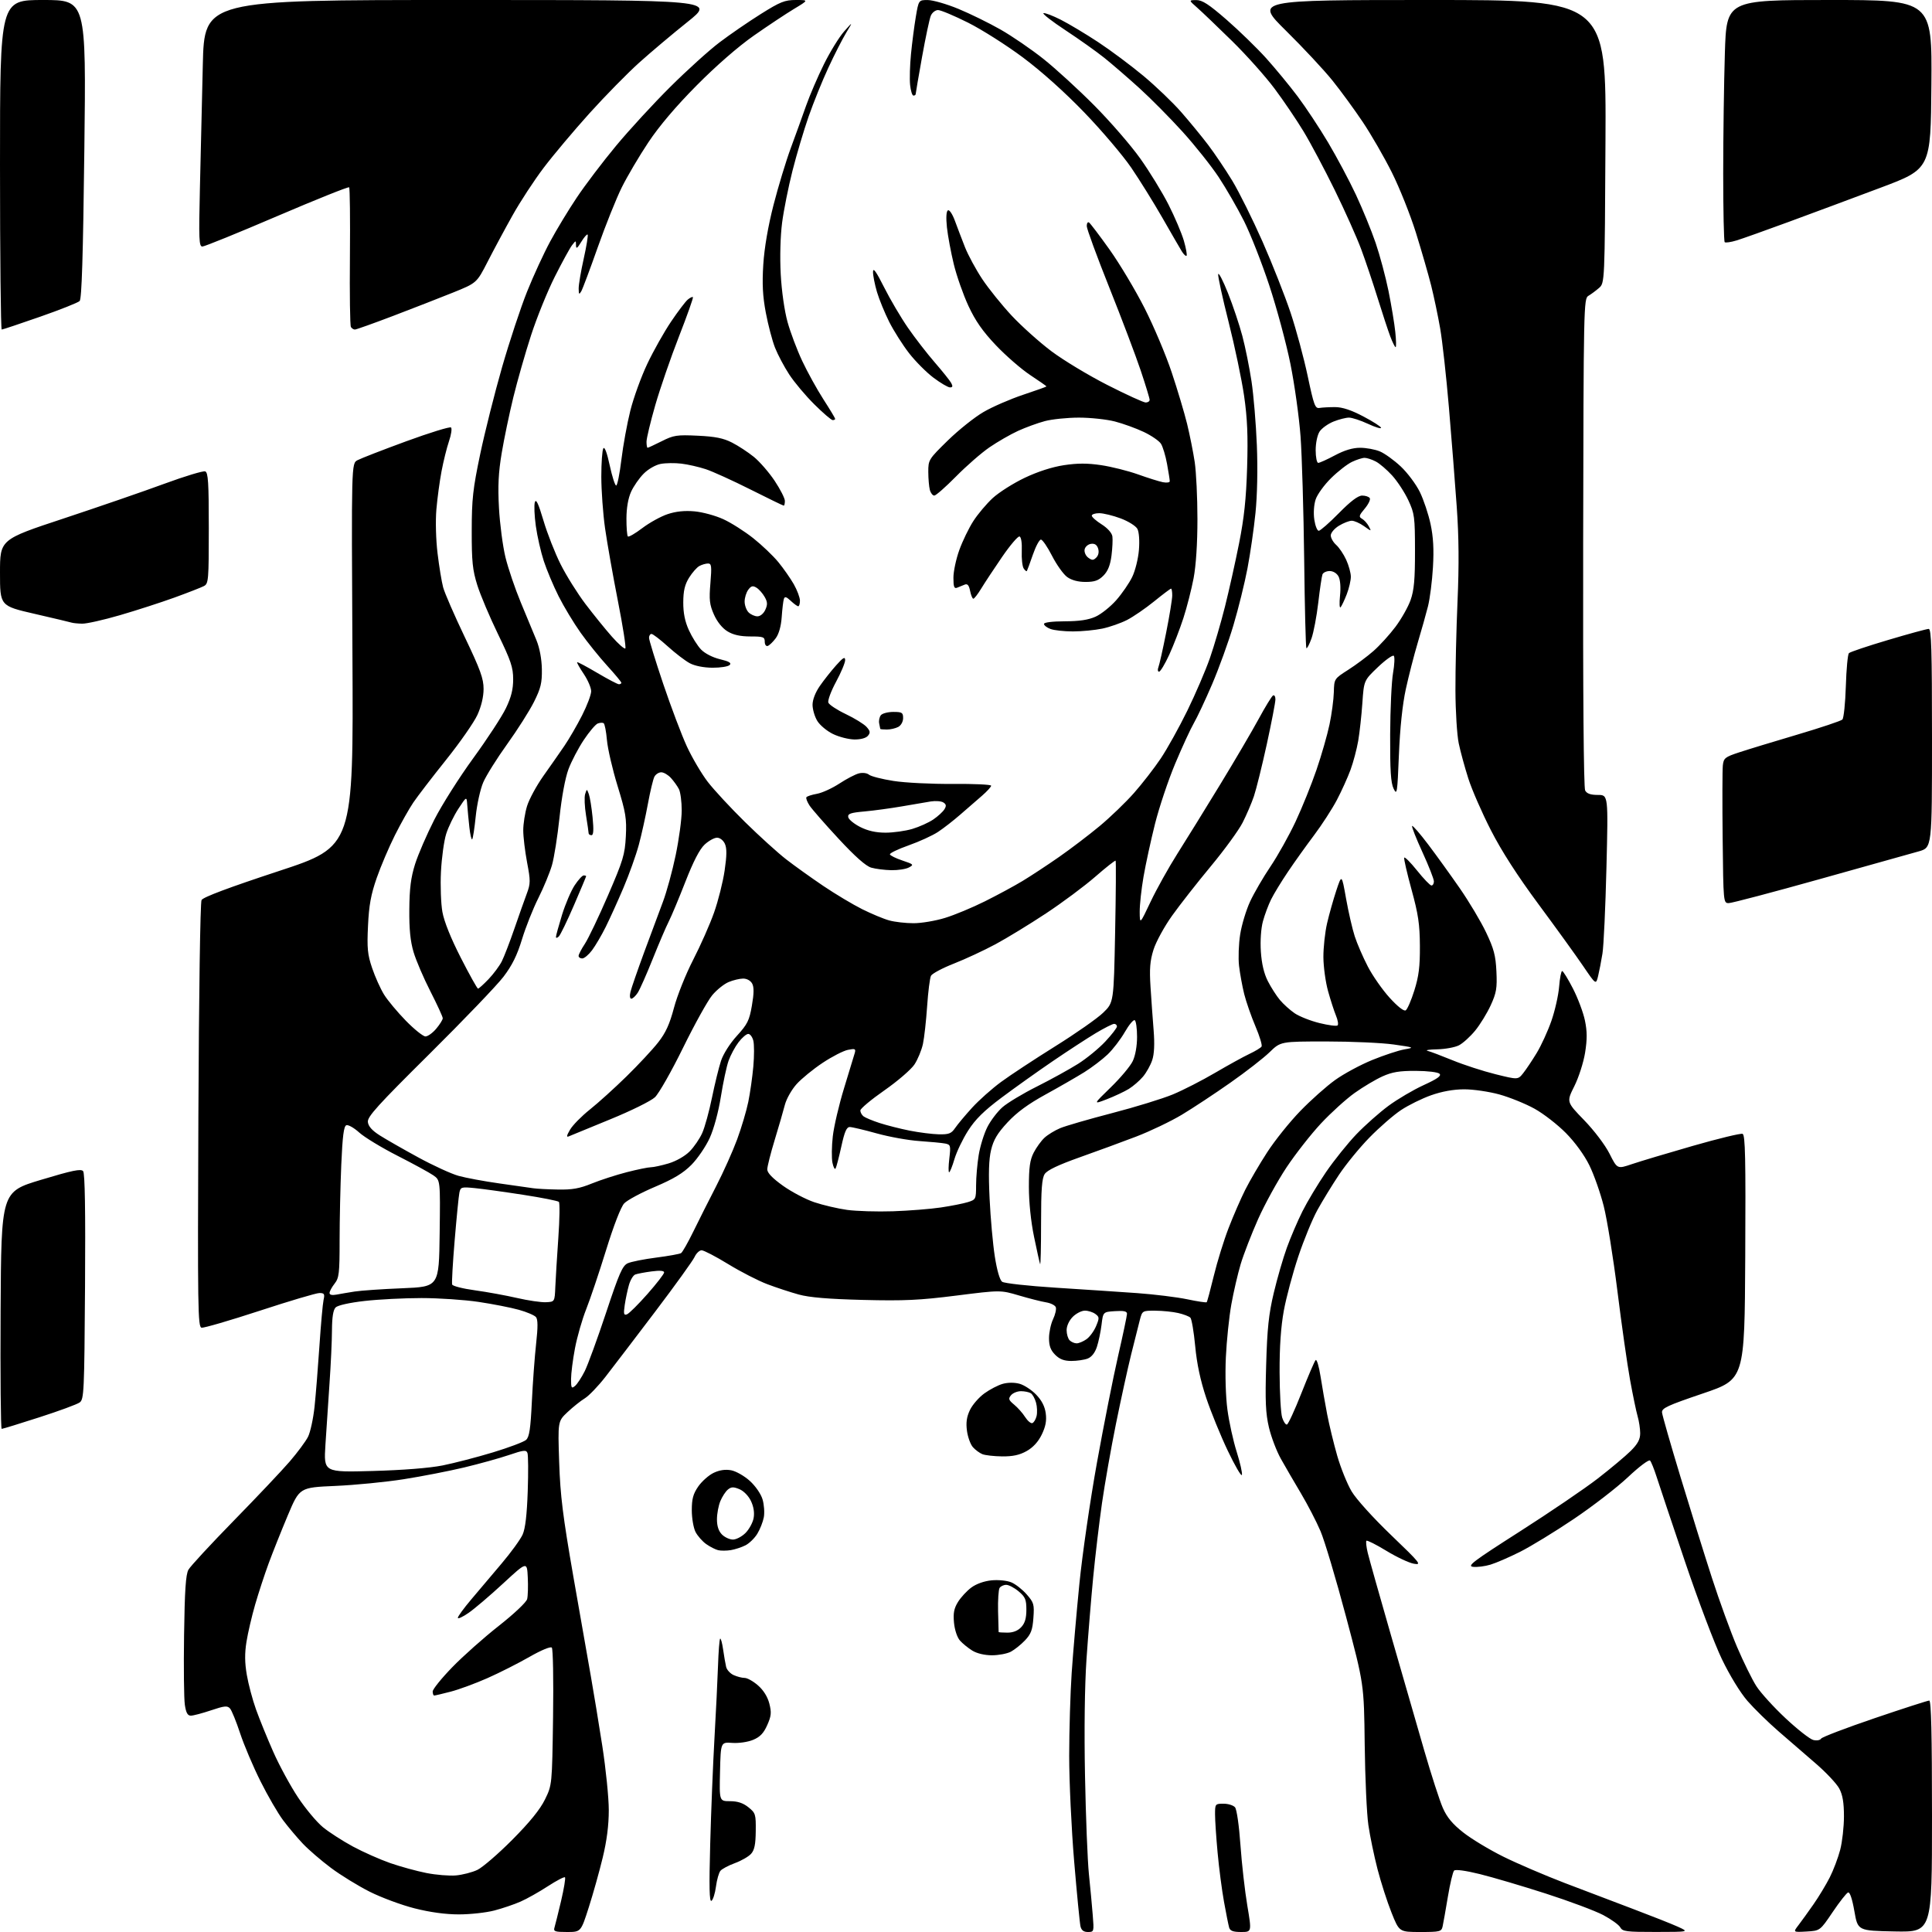 <?xml version="1.0" encoding="UTF-8" standalone="no"?>
<svg 
  version="1.1" 
  xmlns="http://www.w3.org/2000/svg" 
  xmlns:xlink="http://www.w3.org/1999/xlink" 
  xmlns:svg="http://www.w3.org/2000/svg"
  xmlns:rdf="http://www.w3.org/1999/02/22-rdf-syntax-ns#"
  xmlns:cc="http://creativecommons.org/ns#"
  xmlns:dc="http://purl.org/dc/elements/1.1/"
  viewBox="0 0 768 768"
  width="768"
  height="768"
>
<style>svg {background-color: white; }</style>"
<path stroke="none" fill="black" fill-rule="evenodd" d="M225.39,768.00C220.59,768.00 219.94,767.77 220.41,766.25C220.70,765.29 221.89,760.52 223.04,755.65C224.18,750.78 224.88,746.55 224.59,746.26C224.30,745.97 221.23,747.57 217.78,749.81C214.33,752.06 209.45,754.81 206.94,755.91C204.43,757.02 199.72,758.62 196.48,759.46C193.23,760.31 186.91,761.00 182.42,761.00C177.10,761.00 170.96,760.16 164.81,758.60C159.62,757.29 151.59,754.31 146.97,751.99C142.35,749.66 135.41,745.40 131.54,742.50C127.67,739.61 122.64,735.27 120.37,732.87C118.10,730.47 114.57,726.28 112.53,723.56C110.49,720.84 106.44,713.87 103.54,708.06C100.63,702.25 96.99,693.67 95.45,689.00C93.91,684.33 92.10,679.88 91.42,679.13C90.38,677.97 89.20,678.09 83.90,679.88C80.44,681.04 76.83,682.00 75.87,682.00C74.58,682.00 73.95,680.88 73.48,677.70C73.12,675.34 72.98,662.86 73.17,649.95C73.42,632.24 73.84,625.89 74.90,624.00C75.66,622.62 83.78,613.85 92.92,604.50C102.06,595.15 112.06,584.58 115.14,581.00C118.22,577.42 121.50,573.01 122.43,571.18C123.36,569.36 124.53,563.96 125.04,559.18C125.54,554.41 126.41,543.52 126.98,535.00C127.55,526.48 128.29,518.26 128.62,516.75C129.15,514.38 128.92,514.00 126.97,514.00C125.72,514.00 115.04,517.17 103.22,521.05C91.40,524.92 81.00,527.95 80.12,527.78C78.65,527.50 78.54,520.06 78.86,443.49C79.06,395.50 79.60,358.76 80.12,357.78C80.73,356.64 90.97,352.80 110.77,346.28C140.50,336.50 140.50,336.50 140.10,260.37C139.69,184.24 139.69,184.24 142.10,182.94C143.42,182.23 152.15,178.84 161.50,175.41C170.85,171.99 178.86,169.52 179.29,169.93C179.73,170.35 179.36,172.81 178.48,175.40C177.60,177.99 176.27,183.35 175.52,187.31C174.77,191.26 173.85,198.10 173.47,202.50C173.08,207.06 173.28,214.59 173.94,220.00C174.57,225.22 175.57,231.30 176.16,233.50C176.75,235.70 180.60,244.56 184.73,253.20C190.95,266.21 192.23,269.74 192.23,273.85C192.23,277.00 191.33,280.78 189.77,284.20C188.41,287.16 182.82,295.19 177.33,302.04C171.85,308.89 165.99,316.52 164.31,319.00C162.63,321.48 159.34,327.32 156.99,332.00C154.64,336.68 151.38,344.32 149.75,349.00C147.45,355.60 146.67,359.85 146.29,368.00C145.86,376.96 146.10,379.43 147.93,384.83C149.11,388.31 151.23,393.03 152.65,395.33C154.06,397.62 157.97,402.31 161.33,405.75C164.69,409.19 168.20,412.00 169.13,412.00C170.06,412.00 171.99,410.62 173.41,408.92C174.83,407.23 176.00,405.36 176.00,404.77C176.00,404.18 173.79,399.37 171.10,394.10C168.40,388.82 165.39,381.80 164.41,378.50C163.12,374.19 162.64,369.39 162.71,361.50C162.78,353.14 163.33,348.82 165.00,343.50C166.22,339.65 169.66,331.70 172.65,325.83C175.64,319.95 182.63,308.93 188.17,301.33C193.71,293.72 199.54,284.80 201.12,281.50C203.22,277.13 204.00,274.01 203.99,270.00C203.99,265.32 203.09,262.65 197.99,252.13C194.68,245.32 190.97,236.54 189.74,232.63C187.85,226.60 187.50,223.26 187.52,211.00C187.53,198.42 187.98,194.38 190.89,180.50C192.74,171.70 196.66,156.14 199.59,145.93C202.53,135.72 207.00,122.22 209.52,115.93C212.04,109.64 216.17,100.68 218.69,96.02C221.20,91.35 225.97,83.47 229.29,78.52C232.60,73.56 239.60,64.33 244.86,58.00C250.11,51.67 259.83,41.10 266.48,34.50C273.12,27.90 281.91,19.95 286.03,16.84C290.14,13.72 297.51,8.66 302.40,5.59C310.19,0.70 311.94,0.00 316.40,0.00C321.50,0.01 321.50,0.01 315.61,3.56C312.37,5.51 305.17,10.30 299.61,14.19C293.41,18.53 284.62,26.19 276.90,33.99C268.68,42.28 262.02,50.14 257.72,56.60C254.10,62.04 249.34,70.10 247.16,74.50C244.98,78.90 240.69,89.61 237.62,98.29C234.56,106.97 231.61,114.85 231.06,115.79C230.22,117.23 230.06,117.06 230.03,114.74C230.01,113.22 230.91,107.87 232.03,102.86C233.15,97.84 233.85,93.52 233.59,93.25C233.32,92.99 232.19,94.29 231.06,96.14C229.44,98.79 229.00,99.08 228.97,97.50C228.94,95.50 228.94,95.50 227.38,97.50C226.53,98.60 223.45,104.22 220.54,110.00C217.63,115.78 213.39,126.24 211.11,133.26C208.83,140.28 205.66,151.38 204.06,157.92C202.46,164.47 200.38,174.45 199.43,180.11C198.13,187.88 197.87,193.22 198.35,201.95C198.70,208.30 199.86,217.10 200.92,221.50C201.99,225.90 204.74,234.00 207.03,239.50C209.33,245.00 212.13,251.75 213.25,254.50C214.52,257.61 215.33,261.97 215.40,266.02C215.48,271.49 214.98,273.58 212.26,279.02C210.48,282.58 205.68,290.14 201.61,295.80C197.54,301.47 193.25,308.31 192.09,311.01C190.93,313.71 189.59,319.78 189.11,324.51C188.63,329.23 188.00,333.34 187.70,333.63C187.41,333.93 186.90,331.77 186.58,328.83C186.26,325.90 185.88,321.93 185.74,320.00C185.49,316.50 185.49,316.50 182.21,321.50C180.41,324.25 178.23,328.75 177.36,331.50C176.50,334.25 175.57,341.00 175.29,346.50C175.01,352.00 175.27,359.20 175.86,362.50C176.54,366.31 179.21,372.97 183.19,380.75C186.63,387.49 189.71,393.00 190.02,393.00C190.34,393.00 192.21,391.31 194.19,389.25C196.16,387.19 198.54,383.99 199.47,382.15C200.40,380.31 202.65,374.46 204.48,369.15C206.31,363.84 208.54,357.55 209.43,355.17C210.90,351.23 210.91,350.11 209.52,342.81C208.69,338.39 208.00,332.66 208.00,330.07C208.00,327.48 208.68,323.14 209.51,320.43C210.34,317.72 213.25,312.35 215.97,308.50C218.70,304.65 222.47,299.25 224.35,296.50C226.22,293.75 229.39,288.30 231.38,284.38C233.37,280.47 235.00,276.15 235.00,274.78C235.00,273.42 233.68,270.33 232.06,267.92C230.44,265.52 229.26,263.41 229.42,263.24C229.59,263.07 233.18,264.98 237.39,267.47C241.61,269.96 245.49,272.00 246.03,272.00C246.56,272.00 247.00,271.73 247.00,271.41C247.00,271.08 244.47,268.04 241.39,264.66C238.30,261.27 233.53,255.35 230.79,251.50C228.06,247.65 224.12,241.12 222.05,237.00C219.98,232.88 217.33,226.57 216.16,223.00C214.99,219.43 213.57,213.17 213.00,209.10C212.43,205.02 212.26,200.77 212.61,199.64C213.09,198.15 214.02,200.15 216.03,206.91C217.54,212.04 220.63,219.89 222.88,224.36C225.13,228.84 229.56,235.92 232.73,240.10C235.91,244.28 240.62,250.11 243.22,253.05C245.81,255.99 248.23,258.11 248.58,257.76C248.93,257.40 247.59,248.88 245.61,238.81C243.63,228.74 241.34,215.78 240.52,210.00C239.70,204.22 239.04,195.00 239.03,189.50C239.03,184.00 239.39,178.93 239.84,178.23C240.34,177.43 241.30,179.99 242.37,184.98C243.32,189.39 244.48,193.00 244.94,193.00C245.40,193.00 246.33,188.39 247.01,182.75C247.69,177.11 249.29,168.33 250.57,163.22C251.85,158.12 254.88,149.76 257.31,144.64C259.73,139.52 263.98,131.98 266.74,127.88C269.50,123.79 272.50,119.83 273.41,119.08C274.31,118.33 275.23,117.90 275.45,118.12C275.67,118.34 273.18,125.37 269.91,133.74C266.64,142.11 262.40,154.41 260.48,161.06C258.57,167.72 257.00,174.25 257.00,175.58C257.00,176.91 257.19,178.00 257.42,178.00C257.65,178.00 260.18,176.82 263.04,175.39C267.78,173.00 269.05,172.81 277.37,173.20C284.33,173.53 287.57,174.18 291.00,175.94C293.48,177.20 297.37,179.76 299.67,181.62C301.96,183.48 305.67,187.75 307.92,191.11C310.16,194.48 312.00,198.08 312.00,199.11C312.00,200.15 311.80,201.00 311.55,201.00C311.30,201.00 305.34,198.11 298.30,194.57C291.26,191.03 283.25,187.39 280.50,186.49C277.75,185.59 273.40,184.60 270.84,184.30C268.28,183.99 264.58,184.04 262.63,184.41C260.62,184.79 257.69,186.46 255.89,188.27C254.13,190.02 251.88,193.27 250.87,195.48C249.71,198.04 249.04,201.88 249.02,206.08C249.01,209.70 249.26,212.93 249.59,213.25C249.91,213.58 252.50,212.08 255.34,209.92C258.18,207.77 262.70,205.27 265.39,204.38C268.71,203.27 272.14,202.92 276.08,203.27C279.27,203.56 284.43,204.96 287.53,206.39C290.64,207.81 296.00,211.22 299.45,213.96C302.89,216.70 307.37,220.97 309.39,223.44C311.42,225.91 314.18,229.86 315.53,232.21C316.87,234.57 317.98,237.51 317.99,238.75C317.99,239.99 317.69,241.00 317.31,241.00C316.94,241.00 315.60,240.03 314.34,238.85C312.56,237.18 311.95,237.01 311.60,238.10C311.35,238.87 310.96,242.11 310.74,245.29C310.48,248.98 309.61,252.04 308.35,253.73C307.27,255.18 305.84,256.55 305.19,256.77C304.52,256.99 304.00,256.25 304.00,255.08C304.00,253.21 303.41,253.00 298.25,253.00C294.24,252.99 291.49,252.38 289.18,250.97C287.12,249.71 285.08,247.18 283.80,244.29C282.05,240.33 281.84,238.46 282.40,231.82C282.96,225.07 282.83,224.00 281.46,224.00C280.58,224.00 279.04,224.44 278.02,224.99C277.01,225.53 275.16,227.63 273.91,229.65C272.22,232.39 271.63,234.86 271.61,239.41C271.59,243.65 272.26,247.02 273.84,250.50C275.09,253.25 277.26,256.71 278.67,258.18C280.19,259.76 283.27,261.34 286.20,262.05C289.85,262.92 290.87,263.53 290.05,264.35C289.43,264.97 286.36,265.45 283.22,265.43C279.76,265.41 276.20,264.71 274.21,263.65C272.40,262.69 268.46,259.68 265.45,256.95C262.44,254.23 259.53,252.00 258.99,252.00C258.45,252.00 258.00,252.69 258.00,253.54C258.00,254.39 260.53,262.60 263.62,271.79C266.72,280.98 270.96,292.20 273.05,296.73C275.14,301.25 278.88,307.59 281.35,310.81C283.83,314.03 290.50,321.22 296.18,326.80C301.85,332.37 309.20,339.03 312.50,341.59C315.80,344.15 322.44,348.90 327.26,352.16C332.08,355.41 339.05,359.58 342.76,361.43C346.47,363.28 351.30,365.29 353.50,365.89C355.70,366.50 360.04,366.99 363.14,366.99C366.25,367.00 371.87,366.05 375.64,364.89C379.42,363.74 386.55,360.77 391.50,358.30C396.45,355.83 403.20,352.19 406.50,350.19C409.80,348.20 416.32,343.91 421.00,340.65C425.68,337.39 432.94,331.86 437.15,328.36C441.35,324.86 447.48,318.96 450.76,315.25C454.04,311.54 458.84,305.35 461.42,301.50C464.00,297.65 468.75,289.10 471.98,282.50C475.21,275.90 479.25,266.50 480.95,261.62C482.65,256.73 485.35,247.51 486.95,241.12C488.55,234.73 491.08,223.43 492.55,216.00C494.56,205.90 495.37,198.30 495.75,185.83C496.13,173.19 495.84,166.31 494.55,157.37C493.61,150.89 490.84,137.69 488.40,128.04C485.95,118.39 484.09,109.83 484.25,109.00C484.42,108.17 486.17,111.55 488.14,116.50C490.11,121.45 492.68,129.12 493.85,133.54C495.03,137.97 496.66,146.07 497.49,151.54C498.32,157.02 499.28,168.47 499.62,177.00C500.00,186.42 499.78,196.99 499.07,203.94C498.43,210.24 497.00,220.14 495.89,225.94C494.79,231.75 492.28,241.90 490.32,248.50C488.37,255.10 484.54,265.67 481.83,272.00C479.12,278.32 475.84,285.30 474.55,287.50C473.27,289.70 469.95,296.90 467.18,303.50C464.41,310.10 460.79,320.90 459.13,327.50C457.48,334.10 455.42,343.55 454.57,348.50C453.71,353.45 453.03,359.75 453.05,362.50C453.10,367.50 453.10,367.50 457.39,358.44C459.75,353.46 464.52,344.91 467.98,339.44C471.45,333.98 479.08,321.62 484.95,312.00C490.82,302.38 497.74,290.58 500.34,285.79C502.94,281.00 505.50,276.81 506.03,276.48C506.56,276.15 507.00,276.84 507.00,278.01C507.00,279.18 505.45,287.20 503.57,295.84C501.68,304.48 499.37,313.79 498.45,316.52C497.52,319.26 495.50,323.98 493.96,327.00C492.42,330.02 486.74,337.83 481.33,344.34C475.92,350.85 468.98,359.71 465.91,364.02C462.83,368.33 459.52,374.40 458.54,377.50C457.14,381.95 456.89,385.09 457.35,392.32C457.67,397.37 458.23,405.15 458.59,409.62C459.02,414.97 458.83,418.99 458.03,421.39C457.37,423.41 455.72,426.36 454.37,427.97C453.02,429.58 450.47,431.78 448.71,432.87C446.94,433.95 443.02,435.79 440.00,436.96C434.50,439.08 434.50,439.08 441.53,432.25C445.40,428.50 449.34,423.80 450.28,421.81C451.32,419.64 452.00,415.79 452.00,412.16C452.00,408.84 451.59,405.86 451.08,405.55C450.57,405.24 448.80,407.35 447.14,410.24C445.48,413.13 442.41,417.14 440.31,419.15C438.22,421.15 434.02,424.34 431.00,426.23C427.98,428.11 421.06,432.09 415.64,435.07C408.73,438.86 404.20,442.18 400.50,446.17C396.46,450.53 394.94,453.09 393.97,457.13C393.07,460.87 392.90,466.46 393.38,476.45C393.75,484.18 394.68,494.53 395.45,499.46C396.31,504.97 397.43,508.84 398.36,509.52C399.20,510.13 408.79,511.19 419.69,511.88C430.59,512.57 445.13,513.54 452.02,514.03C458.91,514.53 467.86,515.63 471.92,516.48C475.98,517.34 479.47,517.86 479.68,517.65C479.89,517.44 481.16,512.71 482.51,507.14C483.86,501.57 486.50,493.05 488.37,488.21C490.23,483.37 493.22,476.51 495.00,472.96C496.79,469.40 500.72,462.68 503.76,458.00C506.79,453.32 512.70,445.96 516.89,441.64C521.07,437.32 527.31,431.77 530.75,429.31C534.19,426.84 540.82,423.27 545.50,421.36C550.17,419.46 555.91,417.56 558.25,417.15C562.38,416.43 562.27,416.38 554.00,415.20C549.33,414.54 537.30,414.00 527.29,414.00C509.08,414.00 509.08,414.00 504.70,418.25C502.30,420.59 495.28,426.05 489.10,430.38C482.93,434.72 474.26,440.44 469.84,443.10C465.42,445.75 457.24,449.67 451.65,451.81C446.07,453.94 435.93,457.67 429.12,460.08C420.65,463.09 416.27,465.18 415.29,466.69C414.17,468.40 413.84,472.79 413.84,486.20C413.84,495.71 413.67,503.05 413.46,502.50C413.25,501.95 412.16,497.04 411.04,491.59C409.79,485.55 409.00,477.83 409.00,471.80C409.00,464.06 409.41,461.12 410.90,458.21C411.95,456.17 413.87,453.51 415.17,452.30C416.46,451.09 419.29,449.36 421.44,448.46C423.58,447.56 432.88,444.87 442.10,442.47C451.31,440.08 462.18,436.73 466.25,435.04C470.31,433.35 477.88,429.48 483.07,426.43C488.26,423.39 494.39,420.01 496.71,418.92C499.02,417.83 501.18,416.52 501.50,416.01C501.82,415.49 500.71,411.86 499.04,407.93C497.37,404.01 495.37,398.25 494.59,395.15C493.82,392.04 492.90,387.00 492.54,383.94C492.19,380.87 492.39,375.25 492.99,371.44C493.59,367.62 495.37,361.74 496.94,358.36C498.51,354.98 502.16,348.70 505.06,344.41C507.95,340.12 512.44,332.09 515.03,326.56C517.62,321.03 521.36,311.77 523.33,306.00C525.31,300.23 527.63,292.13 528.50,288.00C529.37,283.88 530.14,278.10 530.22,275.17C530.36,269.83 530.36,269.83 535.93,266.27C538.99,264.32 543.52,260.94 545.98,258.78C548.45,256.61 552.38,252.29 554.72,249.17C557.06,246.05 559.77,241.25 560.74,238.50C562.11,234.60 562.50,230.31 562.48,219.00C562.47,205.46 562.29,204.13 559.84,198.87C558.40,195.78 555.52,191.36 553.44,189.06C551.35,186.76 548.40,184.22 546.87,183.44C545.35,182.65 543.36,182.00 542.45,182.00C541.54,182.00 539.29,182.72 537.44,183.60C535.59,184.47 531.85,187.38 529.13,190.06C526.40,192.74 523.64,196.56 522.99,198.54C522.29,200.67 522.07,203.97 522.46,206.57C522.82,209.01 523.62,211.00 524.22,211.00C524.82,211.00 528.42,207.85 532.21,204.00C536.93,199.20 539.85,197.00 541.49,197.00C542.80,197.00 544.17,197.46 544.51,198.02C544.86,198.58 543.95,200.46 542.50,202.19C540.21,204.90 540.06,205.45 541.41,206.21C542.27,206.69 543.48,208.03 544.10,209.19C545.23,211.30 545.23,211.30 542.21,209.15C540.55,207.97 538.36,207.00 537.35,207.00C536.33,207.01 534.04,207.90 532.25,208.99C530.46,210.08 529.00,211.81 529.00,212.83C529.00,213.85 529.96,215.55 531.14,216.60C532.32,217.64 534.11,220.30 535.12,222.50C536.13,224.70 536.97,227.73 536.98,229.23C536.99,230.73 536.26,233.88 535.35,236.23C534.44,238.58 533.34,240.90 532.91,241.39C532.47,241.88 532.37,239.82 532.68,236.81C533.02,233.48 532.79,230.48 532.09,229.16C531.40,227.88 529.97,227.00 528.57,227.00C527.27,227.00 525.98,227.60 525.70,228.34C525.42,229.08 524.66,234.14 524.03,239.59C523.39,245.04 522.18,251.44 521.33,253.81C520.48,256.18 519.57,257.91 519.31,257.65C519.05,257.38 518.65,241.49 518.43,222.33C518.20,203.18 517.55,181.20 516.99,173.50C516.42,165.80 514.61,152.84 512.97,144.69C511.33,136.55 507.55,122.52 504.58,113.52C501.61,104.52 497.07,92.96 494.49,87.83C491.91,82.70 487.39,74.87 484.45,70.42C481.51,65.98 475.07,57.88 470.13,52.42C465.19,46.97 457.43,39.12 452.88,35.00C448.33,30.88 442.08,25.48 438.99,23.00C435.90,20.52 428.95,15.59 423.56,12.04C418.17,8.49 414.23,5.42 414.80,5.23C415.37,5.04 418.46,6.22 421.67,7.84C424.88,9.47 431.55,13.46 436.50,16.72C441.45,19.98 449.55,26.02 454.50,30.14C459.45,34.27 466.23,40.76 469.56,44.57C472.90,48.38 477.72,54.26 480.29,57.64C482.85,61.02 487.15,67.41 489.85,71.84C492.54,76.28 497.94,87.16 501.86,96.02C505.77,104.88 510.79,117.62 513.03,124.32C515.26,131.02 518.32,142.35 519.83,149.50C522.29,161.14 522.78,162.46 524.54,162.16C525.62,161.98 528.39,161.83 530.71,161.83C533.61,161.84 537.10,162.99 541.96,165.55C545.83,167.58 549.00,169.62 549.00,170.08C549.00,170.53 546.64,169.81 543.75,168.46C540.86,167.12 537.50,166.02 536.27,166.01C535.04,166.00 532.26,166.71 530.08,167.58C527.90,168.46 525.42,170.24 524.56,171.55C523.67,172.91 523.00,176.09 523.00,178.96C523.00,181.73 523.46,184.00 524.02,184.00C524.58,184.00 527.57,182.65 530.66,181.00C534.45,178.98 537.71,178.00 540.67,178.00C543.09,178.00 546.62,178.65 548.51,179.44C550.41,180.23 554.14,182.92 556.80,185.41C559.47,187.91 562.88,192.47 564.40,195.55C565.91,198.64 567.83,204.39 568.67,208.33C569.76,213.44 570.04,218.37 569.62,225.50C569.30,231.00 568.41,237.97 567.65,241.00C566.89,244.03 565.05,250.55 563.57,255.50C562.09,260.45 559.96,268.77 558.82,274.00C557.50,280.10 556.52,289.41 556.09,300.00C555.47,315.37 555.33,316.29 553.98,313.50C552.86,311.19 552.55,306.25 552.61,292.00C552.66,281.82 553.17,270.80 553.76,267.50C554.34,264.20 554.47,261.14 554.06,260.70C553.64,260.26 550.79,262.28 547.73,265.20C542.18,270.50 542.18,270.50 541.56,279.50C541.22,284.45 540.47,291.20 539.91,294.50C539.34,297.80 537.97,302.98 536.86,306.00C535.75,309.02 533.31,314.43 531.43,318.00C529.55,321.57 525.47,327.87 522.37,332.00C519.27,336.12 514.60,342.65 512.01,346.50C509.41,350.35 506.39,355.30 505.30,357.50C504.21,359.70 502.73,363.64 502.03,366.25C501.26,369.09 500.93,373.94 501.21,378.25C501.53,383.08 502.45,387.00 503.98,390.00C505.24,392.48 507.40,395.85 508.78,397.50C510.16,399.15 512.80,401.53 514.65,402.79C516.50,404.05 520.95,405.81 524.53,406.69C528.11,407.57 531.35,407.99 531.72,407.61C532.10,407.23 531.81,405.48 531.07,403.71C530.34,401.95 528.92,397.57 527.93,394.00C526.93,390.43 526.10,384.35 526.07,380.50C526.05,376.65 526.71,370.57 527.54,367.00C528.37,363.43 530.02,357.57 531.20,354.00C533.36,347.50 533.36,347.50 535.08,357.20C536.03,362.53 537.58,369.28 538.53,372.20C539.47,375.11 541.81,380.51 543.72,384.19C545.62,387.87 549.53,393.46 552.40,396.62C555.60,400.14 558.07,402.07 558.79,401.63C559.44,401.23 560.99,397.66 562.23,393.70C564.00,388.05 564.48,384.24 564.43,376.00C564.38,367.38 563.78,363.38 561.12,353.69C559.34,347.19 558.02,341.46 558.19,340.96C558.36,340.46 560.65,342.74 563.28,346.02C565.91,349.31 568.49,352.00 569.03,352.00C569.56,352.00 570.00,351.26 570.00,350.36C570.00,349.45 567.95,344.23 565.44,338.75C562.93,333.28 561.08,328.59 561.34,328.33C561.59,328.07 564.47,331.38 567.72,335.68C570.97,339.98 576.64,347.84 580.31,353.14C583.98,358.44 588.68,366.31 590.74,370.64C593.84,377.15 594.55,379.82 594.85,386.19C595.16,392.82 594.85,394.65 592.58,399.62C591.13,402.78 588.35,407.31 586.39,409.70C584.44,412.08 581.55,414.70 579.97,415.52C578.39,416.33 574.49,417.05 571.30,417.12C568.11,417.18 566.40,417.46 567.50,417.73C568.60,418.01 573.10,419.71 577.50,421.51C581.90,423.31 589.53,425.79 594.45,427.01C603.40,429.23 603.40,429.23 605.49,426.61C606.64,425.17 609.06,421.55 610.86,418.58C612.67,415.60 615.29,409.87 616.70,405.83C618.11,401.80 619.49,395.69 619.77,392.25C620.05,388.81 620.59,386.00 620.98,386.00C621.37,386.00 623.30,389.12 625.26,392.94C627.23,396.76 629.37,402.48 630.03,405.64C630.94,410.02 630.95,413.10 630.10,418.45C629.47,422.36 627.56,428.29 625.83,431.76C622.69,438.03 622.69,438.03 629.70,445.26C633.72,449.41 638.04,455.11 639.81,458.61C642.89,464.73 642.89,464.73 648.70,462.76C651.89,461.68 662.80,458.41 672.94,455.50C683.08,452.59 691.97,450.44 692.70,450.72C693.77,451.13 693.97,460.31 693.76,499.76C693.50,548.30 693.50,548.30 677.00,553.90C662.73,558.74 660.52,559.77 660.68,561.50C660.79,562.60 664.07,574.08 667.99,587.00C671.90,599.92 677.54,618.02 680.51,627.20C683.48,636.39 687.98,648.76 690.51,654.70C693.05,660.64 696.50,667.65 698.18,670.27C699.86,672.89 705.08,678.64 709.79,683.04C714.50,687.45 719.44,691.32 720.78,691.66C722.17,692.01 723.52,691.78 723.92,691.13C724.30,690.51 733.89,686.85 745.22,683.00C756.55,679.15 766.31,676.00 766.91,676.00C767.68,676.00 768.00,689.49 768.00,722.03C768.00,768.05 768.00,768.05 753.25,767.78C738.50,767.50 738.50,767.50 737.14,759.70C736.29,754.83 735.35,752.05 734.64,752.29C734.02,752.49 731.26,756.00 728.51,760.08C723.50,767.50 723.50,767.50 718.13,767.81C712.75,768.11 712.75,768.11 714.90,765.31C716.09,763.76 718.78,760.02 720.89,757.00C723.00,753.98 725.91,749.15 727.37,746.27C728.83,743.39 730.69,738.46 731.51,735.31C732.33,732.16 733.00,726.18 733.00,722.02C733.00,716.58 732.48,713.49 731.14,710.98C730.12,709.07 725.96,704.63 721.89,701.11C717.83,697.60 711.12,691.80 707.00,688.23C702.88,684.66 697.31,679.21 694.62,676.12C691.76,672.82 687.56,665.95 684.46,659.50C681.55,653.45 674.92,635.90 669.72,620.50C664.52,605.10 659.47,590.02 658.51,587.00C657.54,583.98 656.38,581.09 655.93,580.60C655.46,580.09 651.64,582.95 647.12,587.21C642.73,591.34 633.03,598.83 625.56,603.85C618.09,608.88 608.50,614.74 604.24,616.88C599.98,619.02 594.69,621.31 592.48,621.97C590.27,622.64 587.16,623.03 585.57,622.84C583.06,622.54 585.49,620.71 604.21,608.75C616.05,601.19 629.96,591.74 635.12,587.75C640.27,583.76 646.18,578.81 648.25,576.75C651.05,573.95 652.00,572.17 652.00,569.74C652.00,567.95 651.54,564.91 650.98,562.99C650.42,561.07 649.07,554.55 647.97,548.50C646.87,542.45 644.61,526.58 642.95,513.23C641.28,499.88 638.84,484.68 637.51,479.46C636.19,474.23 633.62,466.93 631.80,463.24C629.81,459.18 626.12,454.10 622.50,450.43C619.20,447.08 613.58,442.71 610.00,440.73C606.42,438.75 600.13,436.20 596.02,435.06C591.91,433.93 585.61,433.01 582.02,433.02C577.79,433.03 573.18,433.86 568.89,435.38C565.25,436.66 559.85,439.33 556.89,441.30C553.92,443.28 548.29,448.18 544.37,452.20C540.45,456.21 535.00,462.88 532.26,467.00C529.52,471.12 525.66,477.43 523.68,481.02C521.70,484.61 518.28,492.93 516.08,499.52C513.88,506.11 511.30,515.77 510.34,521.00C509.17,527.42 508.62,535.36 508.66,545.50C508.69,553.75 509.15,561.85 509.68,563.50C510.21,565.15 511.06,566.40 511.57,566.28C512.08,566.16 514.68,560.54 517.34,553.78C520.00,547.03 522.54,541.12 522.98,540.66C523.43,540.19 524.31,543.12 524.94,547.16C525.57,551.20 526.76,557.98 527.57,562.23C528.39,566.48 530.19,573.90 531.58,578.73C532.97,583.55 535.54,589.92 537.30,592.87C539.12,595.93 545.89,603.42 553.00,610.24C564.69,621.46 565.27,622.19 562.00,621.60C560.08,621.26 555.17,618.95 551.10,616.47C547.03,613.99 543.47,612.20 543.18,612.48C542.90,612.77 543.13,614.91 543.69,617.25C544.25,619.59 548.41,634.33 552.92,650.00C557.43,665.67 563.41,686.38 566.20,696.00C568.99,705.62 572.29,715.82 573.54,718.66C575.19,722.42 577.40,725.08 581.66,728.43C584.87,730.97 592.00,735.27 597.50,738.00C603.00,740.73 614.02,745.46 622.00,748.52C629.98,751.57 642.35,756.28 649.50,758.97C656.65,761.67 664.52,764.79 667.00,765.91C671.50,767.96 671.50,767.96 658.29,767.98C646.49,768.00 644.97,767.80 644.09,766.17C643.55,765.16 640.50,762.96 637.31,761.27C634.11,759.58 623.85,755.74 614.50,752.73C605.15,749.72 593.32,746.23 588.21,744.97C582.63,743.59 578.57,743.04 578.03,743.59C577.53,744.09 576.42,748.77 575.55,754.00C574.68,759.23 573.74,764.51 573.47,765.75C572.99,767.86 572.46,768.00 564.59,768.00C556.22,768.00 556.22,768.00 553.13,760.25C551.43,755.99 548.93,748.23 547.58,743.00C546.23,737.77 544.59,729.90 543.95,725.50C543.30,721.10 542.65,706.70 542.49,693.50C542.21,669.50 542.21,669.50 535.04,642.54C531.10,627.72 526.55,612.47 524.93,608.67C523.31,604.86 519.80,598.09 517.14,593.62C514.48,589.16 510.90,582.99 509.18,579.92C507.46,576.86 505.32,571.23 504.42,567.42C503.11,561.84 502.89,557.02 503.32,542.50C503.73,528.11 504.34,522.39 506.33,514.00C507.70,508.23 510.04,500.12 511.54,496.00C513.03,491.88 515.83,485.35 517.75,481.50C519.68,477.65 523.89,470.64 527.11,465.93C530.33,461.22 535.79,454.43 539.23,450.84C542.68,447.26 548.42,442.17 552.00,439.54C555.58,436.91 561.84,433.22 565.93,431.35C571.39,428.85 573.06,427.66 572.24,426.84C571.60,426.20 567.54,425.71 562.81,425.69C556.33,425.66 553.41,426.14 549.57,427.87C546.85,429.09 541.86,432.06 538.47,434.48C535.08,436.90 529.07,442.35 525.11,446.59C521.15,450.83 514.99,458.69 511.42,464.05C507.85,469.42 502.76,478.69 500.10,484.65C497.45,490.62 494.34,498.65 493.19,502.50C492.04,506.35 490.37,513.55 489.48,518.50C488.59,523.45 487.61,532.90 487.30,539.50C486.97,546.54 487.23,555.17 487.92,560.36C488.57,565.24 490.23,572.81 491.62,577.18C493.00,581.55 493.92,585.66 493.67,586.31C493.42,586.97 490.90,582.64 488.07,576.71C485.24,570.78 481.38,561.33 479.50,555.71C477.18,548.76 475.77,542.17 475.11,535.11C474.57,529.40 473.70,524.30 473.19,523.79C472.67,523.27 470.50,522.44 468.37,521.95C466.24,521.45 462.15,521.04 459.29,521.02C454.10,521.00 454.07,521.02 453.09,524.75C452.55,526.81 450.99,533.00 449.63,538.50C448.27,544.00 445.56,556.38 443.61,566.00C441.66,575.62 439.17,589.80 438.06,597.50C436.96,605.20 435.38,618.48 434.56,627.00C433.74,635.52 432.54,650.15 431.90,659.50C431.18,670.05 430.95,687.70 431.31,706.00C431.62,722.23 432.32,739.77 432.86,745.00C433.40,750.23 434.09,757.54 434.38,761.25C434.92,767.89 434.88,768.00 432.48,768.00C430.77,768.00 429.88,767.33 429.51,765.75C429.22,764.51 428.09,752.92 427.00,740.00C425.91,727.08 425.02,708.17 425.02,698.00C425.03,687.83 425.47,672.98 426.01,665.00C426.55,657.02 427.93,641.05 429.08,629.50C430.23,617.95 433.37,596.34 436.05,581.47C438.73,566.61 442.51,547.51 444.46,539.03C446.41,530.55 448.00,523.00 448.00,522.25C448.00,521.25 446.74,520.97 443.25,521.20C438.50,521.50 438.50,521.50 437.88,526.60C437.54,529.40 436.70,533.37 436.03,535.41C435.25,537.78 433.91,539.46 432.34,540.06C430.98,540.58 428.08,541.00 425.89,541.00C423.00,541.00 421.24,540.33 419.45,538.55C417.64,536.73 417.00,535.01 417.00,531.95C417.00,529.67 417.72,526.28 418.61,524.41C419.50,522.54 419.98,520.39 419.69,519.63C419.39,518.86 417.66,518.00 415.83,517.70C414.00,517.41 409.17,516.18 405.10,514.98C397.70,512.80 397.70,512.80 380.18,515.01C365.55,516.86 359.45,517.15 343.09,516.74C329.27,516.39 321.73,515.76 317.50,514.59C314.20,513.68 308.56,511.83 304.98,510.47C301.39,509.11 294.41,505.53 289.48,502.51C284.54,499.48 279.78,497.01 278.91,497.01C278.04,497.00 276.77,498.20 276.10,499.67C275.43,501.14 268.38,510.93 260.43,521.42C252.48,531.92 243.60,543.55 240.70,547.28C237.79,551.02 234.08,554.88 232.45,555.87C230.82,556.86 227.75,559.32 225.61,561.33C221.74,564.98 221.74,564.98 222.28,581.24C222.73,594.62 223.73,602.64 227.88,626.50C230.66,642.45 233.82,660.45 234.90,666.50C235.97,672.55 238.01,684.96 239.43,694.07C240.84,703.18 242.00,714.66 242.00,719.57C242.00,725.60 241.21,731.75 239.57,738.50C238.24,744.01 235.75,752.89 234.03,758.25C230.91,768.00 230.91,768.00 225.39,768.00zM493.36,768.00C490.20,768.00 489.00,767.56 488.61,766.25C488.33,765.29 487.40,760.67 486.56,756.00C485.72,751.33 484.57,742.55 484.02,736.50C483.46,730.45 483.00,723.59 483.00,721.25C483.00,717.09 483.07,717.00 486.38,717.00C488.24,717.00 490.29,717.65 490.95,718.44C491.63,719.25 492.57,725.82 493.10,733.47C493.63,740.94 494.86,751.77 495.83,757.53C497.59,768.00 497.59,768.00 493.36,768.00zM282.81,755.61C281.98,756.13 281.85,750.16 282.32,732.91C282.67,720.03 283.43,701.17 284.01,691.00C284.59,680.83 285.23,667.86 285.42,662.20C285.61,656.53 285.99,651.68 286.26,651.40C286.54,651.13 287.07,653.07 287.45,655.70C287.83,658.34 288.37,661.46 288.65,662.62C288.93,663.79 290.27,665.26 291.62,665.87C292.98,666.49 294.96,667.00 296.01,667.00C297.07,667.00 299.47,668.35 301.34,670.00C303.52,671.90 305.14,674.53 305.83,677.22C306.73,680.77 306.60,682.13 304.99,685.75C303.57,688.97 302.14,690.46 299.39,691.61C297.28,692.49 293.72,693.01 291.10,692.83C286.50,692.50 286.50,692.50 286.22,704.25C285.94,716.00 285.94,716.00 290.22,716.00C293.24,716.01 295.39,716.72 297.50,718.41C300.34,720.69 300.50,721.19 300.42,727.89C300.37,733.21 299.90,735.45 298.55,736.94C297.56,738.03 294.67,739.69 292.13,740.62C289.58,741.56 286.99,742.93 286.38,743.68C285.76,744.43 284.96,747.26 284.60,749.98C284.24,752.69 283.43,755.23 282.81,755.61zM181.25,745.51C183.86,745.28 187.69,744.29 189.75,743.32C191.81,742.34 198.07,736.94 203.65,731.33C210.61,724.32 214.68,719.30 216.63,715.33C219.46,709.53 219.46,709.53 219.85,682.68C220.06,667.79 219.84,655.44 219.35,654.95C218.83,654.43 215.13,655.97 210.48,658.63C206.09,661.15 198.58,664.95 193.79,667.07C189.00,669.19 182.41,671.62 179.15,672.46C175.88,673.31 172.94,674.00 172.61,674.00C172.27,674.00 172.00,673.27 172.00,672.39C172.00,671.50 175.49,667.17 179.75,662.78C184.01,658.38 192.34,650.98 198.25,646.33C204.35,641.53 209.23,636.92 209.55,635.66C209.86,634.44 209.97,630.57 209.80,627.06C209.50,620.68 209.50,620.68 200.00,629.45C194.78,634.28 188.59,639.55 186.25,641.16C183.91,642.78 182.00,643.65 182.00,643.10C182.00,642.55 184.36,639.31 187.25,635.89C190.14,632.47 195.58,626.03 199.35,621.58C203.12,617.14 206.90,611.92 207.76,610.00C208.82,607.61 209.46,602.14 209.78,592.80C210.04,585.27 209.99,578.42 209.67,577.59C209.18,576.29 208.16,576.40 202.30,578.40C198.56,579.67 190.55,581.89 184.50,583.34C178.45,584.78 167.65,586.89 160.50,588.01C153.35,589.14 141.10,590.34 133.29,590.68C119.08,591.30 119.08,591.30 114.40,602.40C111.83,608.51 108.41,617.08 106.80,621.45C105.19,625.82 102.78,633.18 101.44,637.80C100.10,642.42 98.54,649.10 97.98,652.63C97.24,657.23 97.28,660.97 98.11,665.78C98.74,669.48 100.38,675.65 101.76,679.50C103.13,683.35 106.23,690.96 108.64,696.41C111.05,701.86 115.48,710.00 118.48,714.51C121.47,719.01 125.93,724.34 128.37,726.34C130.82,728.35 136.17,731.79 140.27,734.01C144.37,736.22 151.05,739.18 155.11,740.60C159.18,742.01 165.65,743.79 169.50,744.55C173.35,745.31 178.64,745.74 181.25,745.51zM394.30,658.00C391.38,657.99 388.33,657.27 386.50,656.14C384.85,655.12 382.65,653.33 381.60,652.15C380.50,650.92 379.51,647.94 379.23,645.07C378.87,641.24 379.22,639.38 380.82,636.80C381.95,634.97 384.33,632.39 386.12,631.07C388.09,629.61 391.25,628.49 394.17,628.21C396.85,627.95 400.31,628.30 401.99,629.00C403.65,629.68 406.41,631.84 408.11,633.78C410.98,637.05 411.19,637.76 410.79,643.16C410.45,647.93 409.83,649.57 407.44,652.09C405.82,653.79 403.28,655.81 401.80,656.59C400.31,657.37 396.94,658.00 394.30,658.00zM400.46,649.00C402.73,649.00 404.62,648.25 405.96,646.81C407.42,645.25 408.00,643.27 408.00,639.90C408.00,635.85 407.56,634.81 404.92,632.59C403.23,631.17 401.01,630.00 399.98,630.00C398.96,630.00 397.77,630.56 397.34,631.25C396.92,631.94 396.65,636.10 396.75,640.50C396.85,644.90 396.95,648.61 396.97,648.75C396.99,648.89 398.56,649.00 400.46,649.00zM290.50,616.20C288.85,616.47 286.60,616.48 285.50,616.23C284.40,615.97 282.26,614.88 280.73,613.80C279.21,612.73 277.30,610.55 276.48,608.97C275.67,607.39 275.00,603.51 275.00,600.35C275.00,595.80 275.54,593.83 277.58,590.88C279.01,588.83 281.75,586.40 283.68,585.48C286.04,584.36 288.33,584.03 290.66,584.46C292.56,584.82 295.89,586.71 298.05,588.67C300.30,590.70 302.47,593.84 303.12,596.01C303.75,598.10 303.97,601.31 303.63,603.15C303.28,604.99 302.12,607.94 301.04,609.70C299.97,611.46 297.83,613.54 296.29,614.31C294.76,615.08 292.15,615.93 290.50,616.20zM291.36,612.00C292.66,612.00 294.90,610.82 296.34,609.39C297.78,607.95 299.23,605.30 299.57,603.49C299.97,601.35 299.60,598.96 298.52,596.69C297.56,594.65 295.63,592.68 293.93,591.97C291.56,590.99 290.68,591.02 289.34,592.13C288.43,592.88 287.08,594.95 286.35,596.72C285.61,598.49 285.00,601.75 285.00,603.97C285.00,606.67 285.66,608.66 287.00,610.00C288.10,611.10 290.06,612.00 291.36,612.00zM148.09,584.74C160.20,584.41 170.67,583.58 175.93,582.54C180.57,581.61 189.57,579.28 195.93,577.35C202.30,575.42 208.23,573.19 209.13,572.38C210.42,571.21 210.90,568.01 211.42,557.20C211.78,549.67 212.54,539.31 213.11,534.19C213.85,527.54 213.84,524.51 213.06,523.57C212.46,522.85 209.39,521.53 206.23,520.66C203.08,519.78 195.89,518.37 190.26,517.53C184.62,516.69 174.40,516.00 167.54,516.00C160.68,516.00 150.52,516.52 144.96,517.15C138.94,517.83 134.27,518.88 133.42,519.72C132.45,520.70 131.99,523.56 131.96,528.82C131.95,533.04 131.50,542.58 130.98,550.00C130.46,557.42 129.73,568.40 129.36,574.38C128.68,585.27 128.68,585.27 148.09,584.74zM398.36,578.94C395.14,578.90 391.60,578.50 390.50,578.05C389.40,577.60 387.71,576.36 386.76,575.29C385.80,574.23 384.73,571.31 384.39,568.82C383.94,565.52 384.25,563.27 385.55,560.53C386.53,558.46 389.12,555.47 391.31,553.89C393.49,552.31 396.79,550.60 398.64,550.09C400.67,549.53 403.30,549.52 405.29,550.07C407.11,550.57 410.07,552.51 411.87,554.37C414.10,556.67 415.33,559.06 415.70,561.81C416.10,564.75 415.66,567.07 414.12,570.25C412.73,573.13 410.67,575.38 408.11,576.82C405.29,578.40 402.63,578.98 398.36,578.94zM0.67,568.00C0.29,568.00 0.10,546.80 0.24,520.88C0.50,473.76 0.50,473.76 16.24,469.02C28.75,465.25 32.20,464.53 33.04,465.55C33.76,466.41 34.00,481.12 33.80,511.49C33.52,553.36 33.39,556.25 31.68,557.49C30.68,558.23 23.45,560.89 15.61,563.41C7.78,565.94 1.06,568.00 0.67,568.00zM410.36,565.71C410.96,565.51 411.72,564.26 412.05,562.93C412.38,561.59 412.29,559.18 411.84,557.57C411.40,555.96 410.47,554.28 409.77,553.84C409.07,553.39 407.32,553.02 405.87,553.02C404.43,553.01 402.64,553.73 401.90,554.62C400.75,556.01 400.92,556.53 403.14,558.37C404.56,559.54 406.53,561.75 407.50,563.29C408.48,564.82 409.77,565.91 410.36,565.71zM228.58,550.94C229.45,550.21 231.18,547.57 232.44,545.06C233.69,542.55 237.50,532.13 240.90,521.89C246.12,506.15 247.45,503.12 249.53,502.17C250.88,501.55 255.99,500.54 260.87,499.91C265.76,499.28 270.20,498.48 270.74,498.13C271.28,497.79 273.49,493.90 275.64,489.50C277.79,485.10 281.88,476.97 284.73,471.44C287.58,465.90 291.31,457.58 293.02,452.94C294.73,448.30 296.73,441.58 297.46,438.00C298.19,434.43 299.09,428.10 299.46,423.94C299.83,419.79 299.83,415.17 299.46,413.69C299.09,412.21 298.18,411.00 297.44,411.00C296.71,411.00 294.96,412.49 293.57,414.32C292.18,416.14 290.40,419.46 289.61,421.69C288.82,423.92 287.45,430.35 286.55,435.98C285.60,441.99 283.77,448.74 282.13,452.35C280.59,455.73 277.33,460.52 274.89,463.00C271.58,466.34 267.85,468.60 260.37,471.78C254.83,474.13 249.32,477.09 248.13,478.36C246.82,479.76 243.98,487.07 240.92,496.96C238.15,505.93 234.58,516.51 233.00,520.49C231.42,524.47 229.42,531.44 228.56,535.97C227.70,540.51 227.00,546.03 227.00,548.23C227.00,551.77 227.19,552.09 228.58,550.94zM427.98,534.00C428.85,534.00 430.60,533.27 431.88,532.37C433.16,531.47 434.88,529.14 435.70,527.18C437.07,523.90 437.04,523.51 435.40,522.31C434.42,521.59 432.56,521.00 431.26,521.00C429.97,521.00 427.80,522.10 426.45,523.45C425.00,524.91 424.00,527.07 424.00,528.75C424.00,530.32 424.54,532.14 425.20,532.80C425.86,533.46 427.11,534.00 427.98,534.00zM249.24,522.46C250.08,522.14 253.74,518.50 257.38,514.38C261.02,510.25 264.00,506.40 264.00,505.81C264.00,505.11 262.29,504.97 258.99,505.41C256.23,505.77 253.31,506.33 252.51,506.64C251.70,506.95 250.57,508.84 250.00,510.85C249.43,512.86 248.68,516.42 248.34,518.77C247.82,522.34 247.97,522.95 249.24,522.46zM217.00,517.65C220.50,517.50 220.50,517.50 220.75,511.50C220.89,508.20 221.43,499.43 221.95,492.00C222.47,484.57 222.56,478.17 222.16,477.76C221.76,477.36 215.37,476.09 207.96,474.95C200.56,473.80 191.94,472.61 188.80,472.30C183.40,471.76 183.08,471.86 182.61,474.12C182.34,475.43 181.50,483.93 180.74,493.00C179.98,502.07 179.53,510.00 179.74,510.62C179.94,511.23 184.02,512.27 188.81,512.92C193.59,513.58 201.10,514.95 205.50,515.96C209.90,516.98 215.07,517.74 217.00,517.65zM133.75,514.63C135.26,514.34 138.53,513.79 141.00,513.40C143.47,513.01 152.03,512.42 160.00,512.10C174.50,511.50 174.50,511.50 174.77,490.33C175.04,469.16 175.04,469.16 172.27,467.22C170.75,466.16 164.34,462.66 158.04,459.45C151.73,456.24 144.88,452.08 142.80,450.20C140.72,448.32 138.41,447.01 137.67,447.30C136.66,447.68 136.15,451.68 135.66,463.07C135.30,471.45 135.00,484.94 135.00,493.02C135.00,506.22 134.79,507.99 133.00,510.27C131.90,511.67 131.00,513.34 131.00,513.99C131.00,514.73 132.02,514.96 133.75,514.63zM355.00,481.50C361.32,481.28 369.88,480.61 374.00,479.99C378.12,479.38 382.96,478.42 384.75,477.86C387.91,476.87 388.00,476.69 388.01,471.17C388.01,468.05 388.48,462.64 389.05,459.14C389.62,455.64 391.16,450.65 392.48,448.05C393.79,445.45 396.50,441.89 398.49,440.14C400.48,438.39 406.67,434.67 412.25,431.88C417.82,429.08 425.16,425.03 428.56,422.89C431.96,420.74 436.82,416.76 439.37,414.03C441.92,411.31 444.00,408.62 444.00,408.04C444.00,407.47 443.50,407.00 442.88,407.00C442.27,407.00 439.00,408.65 435.63,410.66C432.26,412.68 424.58,417.68 418.56,421.78C412.55,425.87 403.37,432.41 398.17,436.30C391.13,441.56 387.72,444.93 384.84,449.44C382.71,452.77 380.27,457.86 379.41,460.75C378.56,463.64 377.60,466.00 377.29,466.00C376.98,466.00 377.01,463.53 377.37,460.52C377.97,455.39 377.87,455.01 375.76,454.58C374.52,454.33 369.90,453.89 365.50,453.59C361.10,453.30 353.45,451.92 348.50,450.54C343.55,449.16 338.74,448.02 337.82,448.01C336.53,448.00 335.74,449.82 334.44,455.75C333.50,460.01 332.48,463.95 332.16,464.49C331.84,465.04 331.28,464.01 330.91,462.19C330.54,460.38 330.60,455.66 331.05,451.70C331.50,447.74 333.52,439.10 335.55,432.50C337.58,425.90 339.48,419.64 339.78,418.59C340.25,416.91 339.93,416.76 337.05,417.34C335.25,417.70 330.73,420.02 327.01,422.50C323.28,424.97 318.63,428.77 316.67,430.94C314.71,433.11 312.61,436.82 312.00,439.19C311.39,441.56 309.57,447.85 307.95,453.16C306.33,458.47 305.00,463.73 305.00,464.86C305.00,466.22 307.08,468.38 311.25,471.36C314.69,473.81 320.30,476.76 323.72,477.91C327.15,479.06 333.00,480.43 336.72,480.95C340.45,481.46 348.68,481.71 355.00,481.50zM221.77,472.86C227.47,472.97 230.39,472.45 235.27,470.46C238.70,469.07 244.95,467.04 249.17,465.96C253.38,464.88 257.69,464.00 258.74,464.00C259.78,464.00 262.94,463.31 265.76,462.48C268.74,461.59 272.24,459.61 274.11,457.74C275.88,455.97 278.15,452.65 279.16,450.36C280.18,448.08 281.91,441.77 283.02,436.35C284.13,430.93 285.74,424.36 286.60,421.74C287.51,418.96 290.16,414.79 292.94,411.74C297.13,407.15 297.87,405.66 298.89,399.74C299.73,394.91 299.76,392.41 299.00,390.99C298.37,389.82 296.90,389.00 295.43,389.00C294.06,389.00 291.45,389.62 289.64,390.38C287.83,391.13 284.89,393.49 283.11,395.63C281.33,397.76 276.12,407.15 271.53,416.50C266.94,425.85 261.91,434.71 260.34,436.18C258.77,437.66 250.79,441.60 242.50,444.98C234.25,448.35 226.87,451.39 226.10,451.72C225.09,452.16 225.23,451.42 226.60,449.08C227.64,447.28 231.20,443.67 234.50,441.04C237.80,438.41 244.35,432.49 249.05,427.88C253.76,423.27 259.41,417.21 261.61,414.40C264.63,410.56 266.18,407.16 267.92,400.60C269.18,395.81 272.61,387.24 275.54,381.55C278.47,375.86 282.22,367.39 283.86,362.73C285.51,358.07 287.39,350.57 288.05,346.05C288.94,340.01 288.96,337.21 288.15,335.42C287.51,334.03 286.19,333.00 285.04,333.00C283.93,333.00 281.70,334.24 280.08,335.75C278.10,337.60 275.60,342.45 272.46,350.50C269.88,357.10 266.90,364.23 265.82,366.35C264.74,368.47 261.87,375.18 259.44,381.26C257.01,387.34 254.34,393.37 253.49,394.66C252.65,395.94 251.51,397.00 250.96,397.00C250.38,397.00 250.24,395.86 250.63,394.25C251.00,392.74 253.45,385.65 256.08,378.50C258.72,371.35 262.06,362.35 263.52,358.50C264.98,354.65 267.26,346.32 268.58,340.00C269.90,333.68 270.99,325.66 270.99,322.18C271.00,318.71 270.49,314.89 269.88,313.68C269.26,312.48 267.83,310.49 266.70,309.25C265.57,308.01 263.85,307.00 262.86,307.00C261.88,307.00 260.65,307.79 260.14,308.75C259.63,309.71 258.47,314.55 257.56,319.50C256.65,324.45 255.02,331.82 253.93,335.87C252.83,339.93 250.10,347.58 247.85,352.87C245.60,358.17 242.41,365.20 240.77,368.50C239.13,371.80 236.68,375.96 235.34,377.75C234.00,379.54 232.25,381.00 231.45,381.00C230.65,381.00 230.00,380.54 230.00,379.98C230.00,379.42 231.12,377.26 232.50,375.18C233.87,373.10 238.01,364.45 241.68,355.95C247.71,342.01 248.40,339.72 248.78,332.48C249.14,325.39 248.76,323.05 245.51,312.48C243.48,305.89 241.58,297.68 241.27,294.22C240.97,290.77 240.38,287.73 239.95,287.47C239.53,287.21 238.47,287.27 237.61,287.60C236.74,287.93 234.25,290.86 232.08,294.12C229.91,297.37 227.16,302.61 225.98,305.76C224.68,309.24 223.27,316.82 222.41,325.00C221.62,332.43 220.28,340.95 219.41,343.93C218.54,346.92 216.12,352.79 214.02,356.97C211.92,361.14 208.99,368.51 207.52,373.33C205.56,379.76 203.59,383.74 200.12,388.30C197.52,391.71 184.27,405.52 170.68,419.00C150.14,439.36 146.01,443.92 146.23,446.00C146.42,447.73 147.89,449.39 151.00,451.36C153.47,452.93 160.35,456.86 166.28,460.09C172.20,463.32 179.40,466.62 182.28,467.42C185.15,468.22 192.45,469.58 198.50,470.43C204.55,471.28 210.62,472.15 212.00,472.35C213.38,472.56 217.77,472.79 221.77,472.86zM373.20,450.91C377.22,450.99 378.17,450.61 379.70,448.37C380.69,446.92 383.72,443.30 386.44,440.32C389.15,437.35 394.33,432.74 397.94,430.09C401.55,427.43 411.22,421.07 419.43,415.94C427.64,410.82 436.24,404.80 438.54,402.56C442.73,398.50 442.73,398.50 443.28,370.50C443.59,355.10 443.67,342.34 443.47,342.14C443.27,341.94 439.61,344.82 435.35,348.54C431.08,352.26 422.27,358.82 415.77,363.11C409.26,367.41 400.24,372.92 395.72,375.35C391.20,377.78 383.77,381.24 379.21,383.03C374.65,384.82 370.54,387.01 370.08,387.89C369.63,388.78 368.94,394.23 368.55,400.00C368.16,405.77 367.41,412.52 366.88,415.00C366.34,417.48 364.83,421.13 363.52,423.13C362.20,425.13 356.83,429.76 351.57,433.43C346.30,437.10 342.00,440.70 342.00,441.43C342.00,442.16 342.56,443.20 343.25,443.75C343.94,444.29 346.81,445.49 349.63,446.41C352.46,447.33 357.86,448.70 361.63,449.45C365.41,450.20 370.62,450.85 373.20,450.91zM635.27,388.00C634.41,391.50 634.41,391.50 629.31,384.00C626.51,379.88 618.55,368.85 611.62,359.50C603.20,348.12 596.92,338.37 592.64,330.00C589.12,323.12 585.09,313.90 583.69,309.50C582.28,305.10 580.56,298.80 579.87,295.50C579.18,292.20 578.59,282.75 578.56,274.50C578.53,266.25 578.90,250.28 579.39,239.00C580.02,224.62 579.93,213.43 579.08,201.50C578.42,192.15 577.02,174.38 575.97,162.00C574.92,149.62 573.35,135.45 572.48,130.50C571.62,125.55 570.01,117.90 568.91,113.50C567.80,109.10 565.08,99.67 562.86,92.54C560.63,85.41 556.32,74.61 553.28,68.54C550.24,62.47 545.04,53.45 541.72,48.50C538.40,43.55 532.98,36.12 529.66,32.00C526.35,27.88 518.06,18.99 511.23,12.25C498.82,0.00 498.82,0.00 568.66,-0.00C638.50,-0.00 638.50,-0.00 638.20,56.25C637.91,112.50 637.91,112.50 635.60,114.50C634.33,115.60 632.44,117.00 631.39,117.61C629.56,118.68 629.49,121.68 629.33,215.58C629.23,275.38 629.53,313.12 630.12,314.22C630.79,315.48 632.26,316.00 635.19,316.00C639.30,316.00 639.30,316.00 638.59,344.81C638.20,360.66 637.49,376.07 637.00,379.06C636.52,382.05 635.74,386.07 635.27,388.00zM222.15,372.25C221.52,372.88 221.00,372.97 221.00,372.45C221.00,371.93 222.09,367.98 223.41,363.68C224.74,359.38 227.00,354.09 228.43,351.93C229.86,349.77 231.47,348.00 232.01,348.00C232.56,348.00 233.00,348.14 233.00,348.31C233.00,348.48 230.82,353.68 228.15,359.86C225.48,366.05 222.78,371.62 222.15,372.25zM687.20,359.00C685.08,359.00 685.06,358.80 684.78,333.25C684.63,319.09 684.66,306.06 684.85,304.30C685.18,301.35 685.69,300.93 691.35,299.07C694.73,297.95 705.12,294.79 714.44,292.03C723.76,289.27 731.83,286.57 732.37,286.03C732.92,285.48 733.54,279.51 733.75,272.77C733.95,266.02 734.51,260.11 734.97,259.64C735.44,259.16 742.47,256.80 750.60,254.39C758.72,251.97 765.96,250.00 766.69,250.00C767.75,250.00 768.00,258.22 768.00,293.47C768.00,336.94 768.00,336.94 762.75,338.43C759.86,339.24 742.16,344.20 723.42,349.45C704.68,354.70 688.38,359.00 687.20,359.00zM354.32,345.91C351.67,345.86 348.07,345.41 346.32,344.90C344.20,344.29 339.90,340.48 333.33,333.39C327.93,327.57 322.75,321.64 321.81,320.22C320.88,318.79 320.31,317.31 320.55,316.93C320.78,316.54 322.67,315.92 324.74,315.55C326.81,315.18 330.83,313.34 333.68,311.47C336.53,309.60 340.02,307.78 341.44,307.43C342.92,307.06 344.63,307.28 345.44,307.95C346.22,308.60 350.60,309.72 355.18,310.44C359.76,311.16 370.35,311.69 378.75,311.62C387.14,311.55 394.00,311.87 394.00,312.33C394.00,312.79 392.35,314.59 390.34,316.34C388.32,318.08 384.47,321.43 381.77,323.78C379.07,326.14 375.08,329.25 372.89,330.69C370.71,332.14 365.45,334.54 361.21,336.04C356.97,337.54 353.62,339.15 353.76,339.63C353.90,340.11 356.15,341.21 358.75,342.08C363.20,343.57 363.35,343.74 361.31,344.83C360.11,345.48 356.96,345.96 354.32,345.91zM235.13,332.00C234.51,332.00 234.00,331.66 233.99,331.25C233.99,330.84 233.52,327.64 232.96,324.15C232.39,320.66 232.23,316.85 232.60,315.67C233.28,313.53 233.28,313.53 234.07,315.66C234.50,316.83 235.17,320.99 235.56,324.90C236.05,329.92 235.93,332.00 235.13,332.00zM352.03,331.00C355.11,331.00 359.90,330.33 362.66,329.51C365.42,328.69 369.17,327.00 370.99,325.76C372.82,324.52 374.80,322.70 375.41,321.72C376.25,320.35 376.15,319.72 375.00,318.99C374.18,318.46 371.93,318.29 370.00,318.59C368.07,318.90 362.90,319.78 358.50,320.55C354.10,321.31 347.44,322.22 343.69,322.56C338.08,323.06 336.94,323.46 337.19,324.84C337.36,325.75 339.51,327.51 341.96,328.75C345.01,330.29 348.20,331.00 352.03,331.00zM339.63,293.95C337.36,293.92 333.54,292.95 331.13,291.78C328.73,290.62 325.92,288.28 324.89,286.58C323.85,284.89 323.01,282.01 323.00,280.18C323.00,278.14 324.12,275.25 325.90,272.68C327.49,270.38 330.40,266.70 332.36,264.50C335.12,261.39 335.93,260.92 335.96,262.38C335.98,263.41 334.36,267.30 332.35,271.02C330.34,274.74 328.96,278.47 329.29,279.31C329.61,280.15 332.74,282.21 336.25,283.88C339.75,285.55 343.44,287.83 344.45,288.94C345.94,290.60 346.05,291.24 345.02,292.48C344.24,293.41 342.15,293.98 339.63,293.95zM352.57,290.00C351.15,290.00 349.97,289.89 349.92,289.75C349.88,289.61 349.68,288.62 349.48,287.53C349.28,286.45 349.59,284.99 350.18,284.28C350.77,283.58 352.99,283.00 355.12,283.00C358.58,283.00 359.00,283.27 359.00,285.46C359.00,286.88 358.17,288.37 357.07,288.96C356.00,289.53 353.98,290.00 352.57,290.00zM460.74,267.00C460.22,267.00 460.10,266.21 460.48,265.25C460.86,264.29 462.25,258.10 463.56,251.50C464.88,244.90 465.96,238.26 465.98,236.75C465.99,235.24 465.78,234.00 465.51,234.00C465.23,234.00 462.20,236.29 458.76,239.08C455.31,241.87 450.48,245.19 448.00,246.46C445.52,247.72 441.12,249.26 438.20,249.88C435.29,250.49 430.03,251.00 426.52,251.00C423.00,251.00 418.98,250.56 417.57,250.02C416.15,249.49 415.00,248.59 415.00,248.02C415.00,247.41 418.30,246.99 423.25,246.98C429.08,246.96 432.68,246.42 435.54,245.12C437.76,244.11 441.45,241.16 443.74,238.56C446.03,235.95 448.88,231.81 450.07,229.35C451.27,226.89 452.47,222.05 452.74,218.60C453.04,214.89 452.79,211.48 452.13,210.24C451.51,209.08 448.54,207.22 445.47,206.07C442.42,204.93 438.59,204.00 436.96,204.00C435.33,204.00 434.00,204.44 434.00,204.99C434.00,205.53 435.77,207.09 437.93,208.45C440.26,209.92 441.99,211.86 442.19,213.22C442.37,214.47 442.21,217.94 441.83,220.91C441.33,224.73 440.39,227.06 438.62,228.83C436.68,230.78 435.10,231.33 431.52,231.33C428.54,231.33 425.97,230.64 424.21,229.37C422.72,228.29 420.02,224.50 418.20,220.95C416.39,217.40 414.40,214.50 413.78,214.50C413.16,214.50 411.72,217.20 410.58,220.50C409.44,223.80 408.37,226.71 408.20,226.97C408.03,227.23 407.46,226.78 406.93,225.97C406.39,225.16 406.05,222.05 406.17,219.06C406.30,215.81 405.94,213.48 405.28,213.26C404.67,213.06 401.55,216.72 398.34,221.40C395.13,226.08 391.40,231.73 390.05,233.96C388.70,236.18 387.29,238.00 386.92,238.00C386.55,238.00 385.97,236.60 385.63,234.89C385.18,232.64 384.59,231.95 383.50,232.39C382.68,232.73 381.32,233.27 380.50,233.61C379.30,234.09 379.00,233.31 379.00,229.65C379.00,227.14 380.06,222.18 381.35,218.62C382.64,215.06 385.14,209.89 386.91,207.15C388.67,204.40 392.14,200.29 394.61,198.00C397.09,195.72 402.80,192.10 407.31,189.95C412.50,187.48 418.21,185.64 422.90,184.92C428.34,184.10 432.27,184.09 437.74,184.91C441.84,185.52 448.41,187.17 452.35,188.57C456.28,189.98 460.74,191.38 462.25,191.68C463.76,191.98 465.00,191.81 465.00,191.30C465.00,190.79 464.52,187.70 463.92,184.43C463.33,181.17 462.24,177.56 461.50,176.40C460.76,175.25 457.68,173.13 454.65,171.70C451.61,170.26 446.45,168.39 443.17,167.54C439.89,166.70 433.45,166.01 428.86,166.01C424.26,166.02 418.18,166.64 415.34,167.40C412.50,168.15 407.70,169.91 404.67,171.29C401.64,172.68 396.54,175.62 393.33,177.82C390.12,180.02 384.14,185.24 380.03,189.41C375.91,193.59 372.03,197.00 371.39,197.00C370.75,197.00 369.96,195.99 369.63,194.75C369.30,193.51 369.02,190.30 369.01,187.60C369.00,182.80 369.16,182.55 376.77,175.10C381.05,170.92 387.44,165.82 390.98,163.77C394.51,161.71 401.59,158.64 406.70,156.93C411.82,155.23 416.00,153.73 416.00,153.61C416.00,153.48 413.10,151.46 409.55,149.11C406.00,146.76 399.87,141.44 395.92,137.28C390.63,131.71 387.75,127.58 384.97,121.61C382.90,117.15 380.27,109.67 379.14,105.00C378.01,100.33 376.78,93.75 376.42,90.38C376.02,86.55 376.16,84.02 376.80,83.62C377.38,83.26 378.58,85.04 379.58,87.74C380.54,90.36 382.35,95.10 383.60,98.28C384.86,101.45 387.95,107.16 390.47,110.96C393.00,114.76 398.26,121.28 402.15,125.46C406.05,129.63 413.13,135.98 417.87,139.56C422.62,143.14 432.66,149.20 440.18,153.03C447.71,156.86 454.57,160.00 455.43,160.00C456.29,160.00 457.00,159.53 457.00,158.95C457.00,158.37 455.41,153.13 453.46,147.31C451.51,141.49 445.89,126.63 440.96,114.29C436.03,101.95 432.00,90.96 432.00,89.87C432.00,88.77 432.40,88.13 432.89,88.43C433.38,88.74 437.07,93.60 441.09,99.24C445.10,104.88 451.36,115.35 454.99,122.50C458.62,129.65 463.47,141.12 465.76,148.00C468.06,154.88 470.81,164.10 471.89,168.50C472.96,172.90 474.33,179.74 474.92,183.69C475.51,187.65 476.00,197.83 476.00,206.33C476.00,216.03 475.43,224.79 474.47,229.87C473.62,234.31 471.80,241.45 470.41,245.73C469.02,250.00 466.50,256.54 464.80,260.25C463.10,263.96 461.27,267.00 460.74,267.00zM32.66,247.92C30.92,247.88 29.05,247.69 28.50,247.51C27.95,247.33 21.31,245.75 13.75,244.01C0.00,240.85 0.00,240.85 0.00,227.66C0.00,214.47 0.00,214.47 25.25,206.12C39.14,201.52 57.17,195.31 65.33,192.30C73.48,189.30 80.80,187.09 81.58,187.39C82.75,187.84 83.00,191.84 83.00,209.93C83.00,230.52 82.88,231.99 81.10,232.95C80.05,233.51 74.77,235.57 69.35,237.54C63.93,239.50 54.17,242.66 47.66,244.55C41.15,246.45 34.40,247.96 32.66,247.92zM301.09,245.00C302.22,245.00 303.54,243.91 304.22,242.41C305.17,240.33 305.12,239.30 303.95,237.26C303.15,235.85 301.69,234.20 300.69,233.60C299.25,232.72 298.59,232.89 297.44,234.44C296.65,235.51 296.00,237.61 296.00,239.12C296.00,240.63 296.71,242.56 297.57,243.43C298.44,244.29 300.02,245.00 301.09,245.00zM435.81,221.62C436.67,220.75 436.94,219.40 436.52,218.05C436.04,216.55 435.16,215.98 433.67,216.19C432.49,216.36 431.35,217.37 431.15,218.43C430.95,219.50 431.60,220.96 432.60,221.69C434.11,222.80 434.64,222.79 435.81,221.62zM331.01,167.00C330.46,167.00 327.18,164.19 323.72,160.75C320.25,157.31 315.77,151.98 313.75,148.89C311.73,145.81 309.19,141.01 308.09,138.23C306.99,135.45 305.35,129.19 304.43,124.34C303.18,117.71 302.93,112.91 303.42,105.14C303.84,98.55 305.31,89.96 307.48,81.50C309.36,74.19 312.45,64.00 314.35,58.86C316.25,53.71 319.00,46.12 320.44,42.00C321.89,37.88 325.08,30.45 327.54,25.50C329.99,20.55 333.60,14.70 335.55,12.50C339.10,8.50 339.10,8.50 336.38,13.00C334.88,15.48 331.69,21.73 329.29,26.91C326.88,32.08 323.36,40.81 321.44,46.30C319.53,51.79 316.64,61.51 315.02,67.89C313.40,74.28 311.55,83.55 310.90,88.50C310.21,93.87 309.98,102.14 310.35,109.00C310.71,115.72 311.84,123.61 313.06,128.00C314.20,132.12 316.83,139.10 318.90,143.50C320.97,147.90 324.76,154.77 327.33,158.76C329.90,162.75 332.00,166.24 332.00,166.51C332.00,166.78 331.55,167.00 331.01,167.00zM377.64,154.00C376.85,154.00 373.90,152.27 371.09,150.16C368.27,148.04 363.91,143.66 361.38,140.41C358.85,137.16 355.31,131.57 353.50,128.00C351.70,124.42 349.50,119.05 348.61,116.07C347.73,113.08 347.02,109.48 347.04,108.07C347.06,106.21 348.28,107.91 351.46,114.23C353.87,119.03 358.14,126.27 360.94,130.32C363.74,134.37 368.54,140.57 371.60,144.09C374.66,147.62 377.60,151.29 378.12,152.25C378.82,153.55 378.70,154.00 377.64,154.00zM554.78,138.00C554.50,138.00 553.55,136.09 552.66,133.75C551.78,131.41 549.52,124.55 547.64,118.50C545.76,112.45 542.81,103.67 541.07,99.00C539.33,94.33 534.60,83.75 530.55,75.50C526.50,67.25 520.93,56.77 518.17,52.22C515.41,47.66 510.23,40.01 506.65,35.22C503.07,30.42 495.50,21.94 489.82,16.36C484.14,10.79 477.93,4.84 476.00,3.14C472.50,0.06 472.50,0.06 475.54,0.03C477.92,0.01 480.52,1.70 487.61,7.87C492.58,12.20 499.64,19.07 503.30,23.12C506.95,27.18 512.59,34.01 515.82,38.31C519.04,42.60 524.51,50.87 527.96,56.67C531.41,62.48 536.38,71.81 539.00,77.41C541.62,83.01 545.15,91.62 546.83,96.54C548.51,101.47 550.82,110.10 551.96,115.71C553.09,121.33 554.31,128.64 554.65,131.96C555.00,135.28 555.06,138.00 554.78,138.00zM0.68,131.00C0.31,131.00 0.00,101.53 0.00,65.50C0.00,0.00 0.00,0.00 17.13,0.00C34.25,0.00 34.25,0.00 33.53,59.25C33.02,101.94 32.49,118.82 31.66,119.66C31.02,120.30 23.95,123.11 15.93,125.91C7.92,128.71 1.06,131.00 0.68,131.00zM141.07,131.00C140.55,131.00 139.83,130.54 139.49,129.98C139.14,129.41 138.96,116.82 139.10,101.98C139.23,87.15 139.09,74.76 138.79,74.46C138.49,74.15 125.58,79.33 110.11,85.95C94.64,92.58 81.30,98.00 80.45,98.00C79.10,98.00 78.99,95.21 79.47,74.75C79.77,61.96 80.29,39.91 80.62,25.75C81.23,0.00 81.23,0.00 182.72,0.00C284.21,0.00 284.21,0.00 273.36,8.67C267.38,13.44 258.71,20.75 254.07,24.92C249.44,29.09 240.57,38.12 234.36,45.00C228.16,51.88 219.97,61.61 216.16,66.64C212.35,71.66 206.76,80.21 203.73,85.64C200.69,91.06 196.25,99.33 193.86,104.00C189.50,112.50 189.50,112.50 180.00,116.33C174.78,118.43 164.09,122.60 156.27,125.58C148.44,128.56 141.60,131.00 141.07,131.00zM471.67,101.66C471.39,101.94 470.52,101.12 469.74,99.84C468.95,98.55 465.48,92.55 462.02,86.50C458.55,80.45 453.00,71.52 449.68,66.65C446.36,61.79 438.00,51.94 431.09,44.77C423.27,36.65 414.04,28.38 406.65,22.86C400.11,17.98 390.28,11.74 384.79,8.99C379.31,6.25 373.95,4.00 372.89,4.00C371.83,4.00 370.53,5.01 370.01,6.25C369.49,7.49 367.93,14.86 366.53,22.64C365.14,30.42 364.00,37.05 364.00,37.39C364.00,37.73 363.60,38.00 363.11,38.00C362.61,38.00 362.02,36.09 361.78,33.75C361.54,31.41 361.70,25.90 362.13,21.50C362.56,17.10 363.42,10.46 364.04,6.75C365.18,0.00 365.18,0.00 368.84,0.02C370.85,0.03 376.30,1.60 380.94,3.51C385.58,5.42 393.13,9.13 397.72,11.74C402.32,14.36 410.00,19.62 414.79,23.43C419.58,27.24 428.68,35.56 435.00,41.93C441.32,48.29 449.54,57.77 453.26,63.00C456.98,68.22 462.04,76.49 464.51,81.36C466.99,86.23 469.72,92.68 470.60,95.68C471.47,98.69 471.95,101.38 471.67,101.66zM690.34,95.57C688.05,96.27 685.92,96.58 685.59,96.26C685.27,95.93 685.00,83.66 685.00,68.99C685.00,54.32 685.30,32.80 685.66,21.16C686.32,0.00 686.32,0.00 727.17,-0.00C768.03,-0.00 768.03,-0.00 767.76,33.56C767.50,67.13 767.50,67.13 747.50,74.64C736.50,78.77 720.08,84.88 711.00,88.22C701.92,91.56 692.63,94.87 690.34,95.57z" />

</svg>